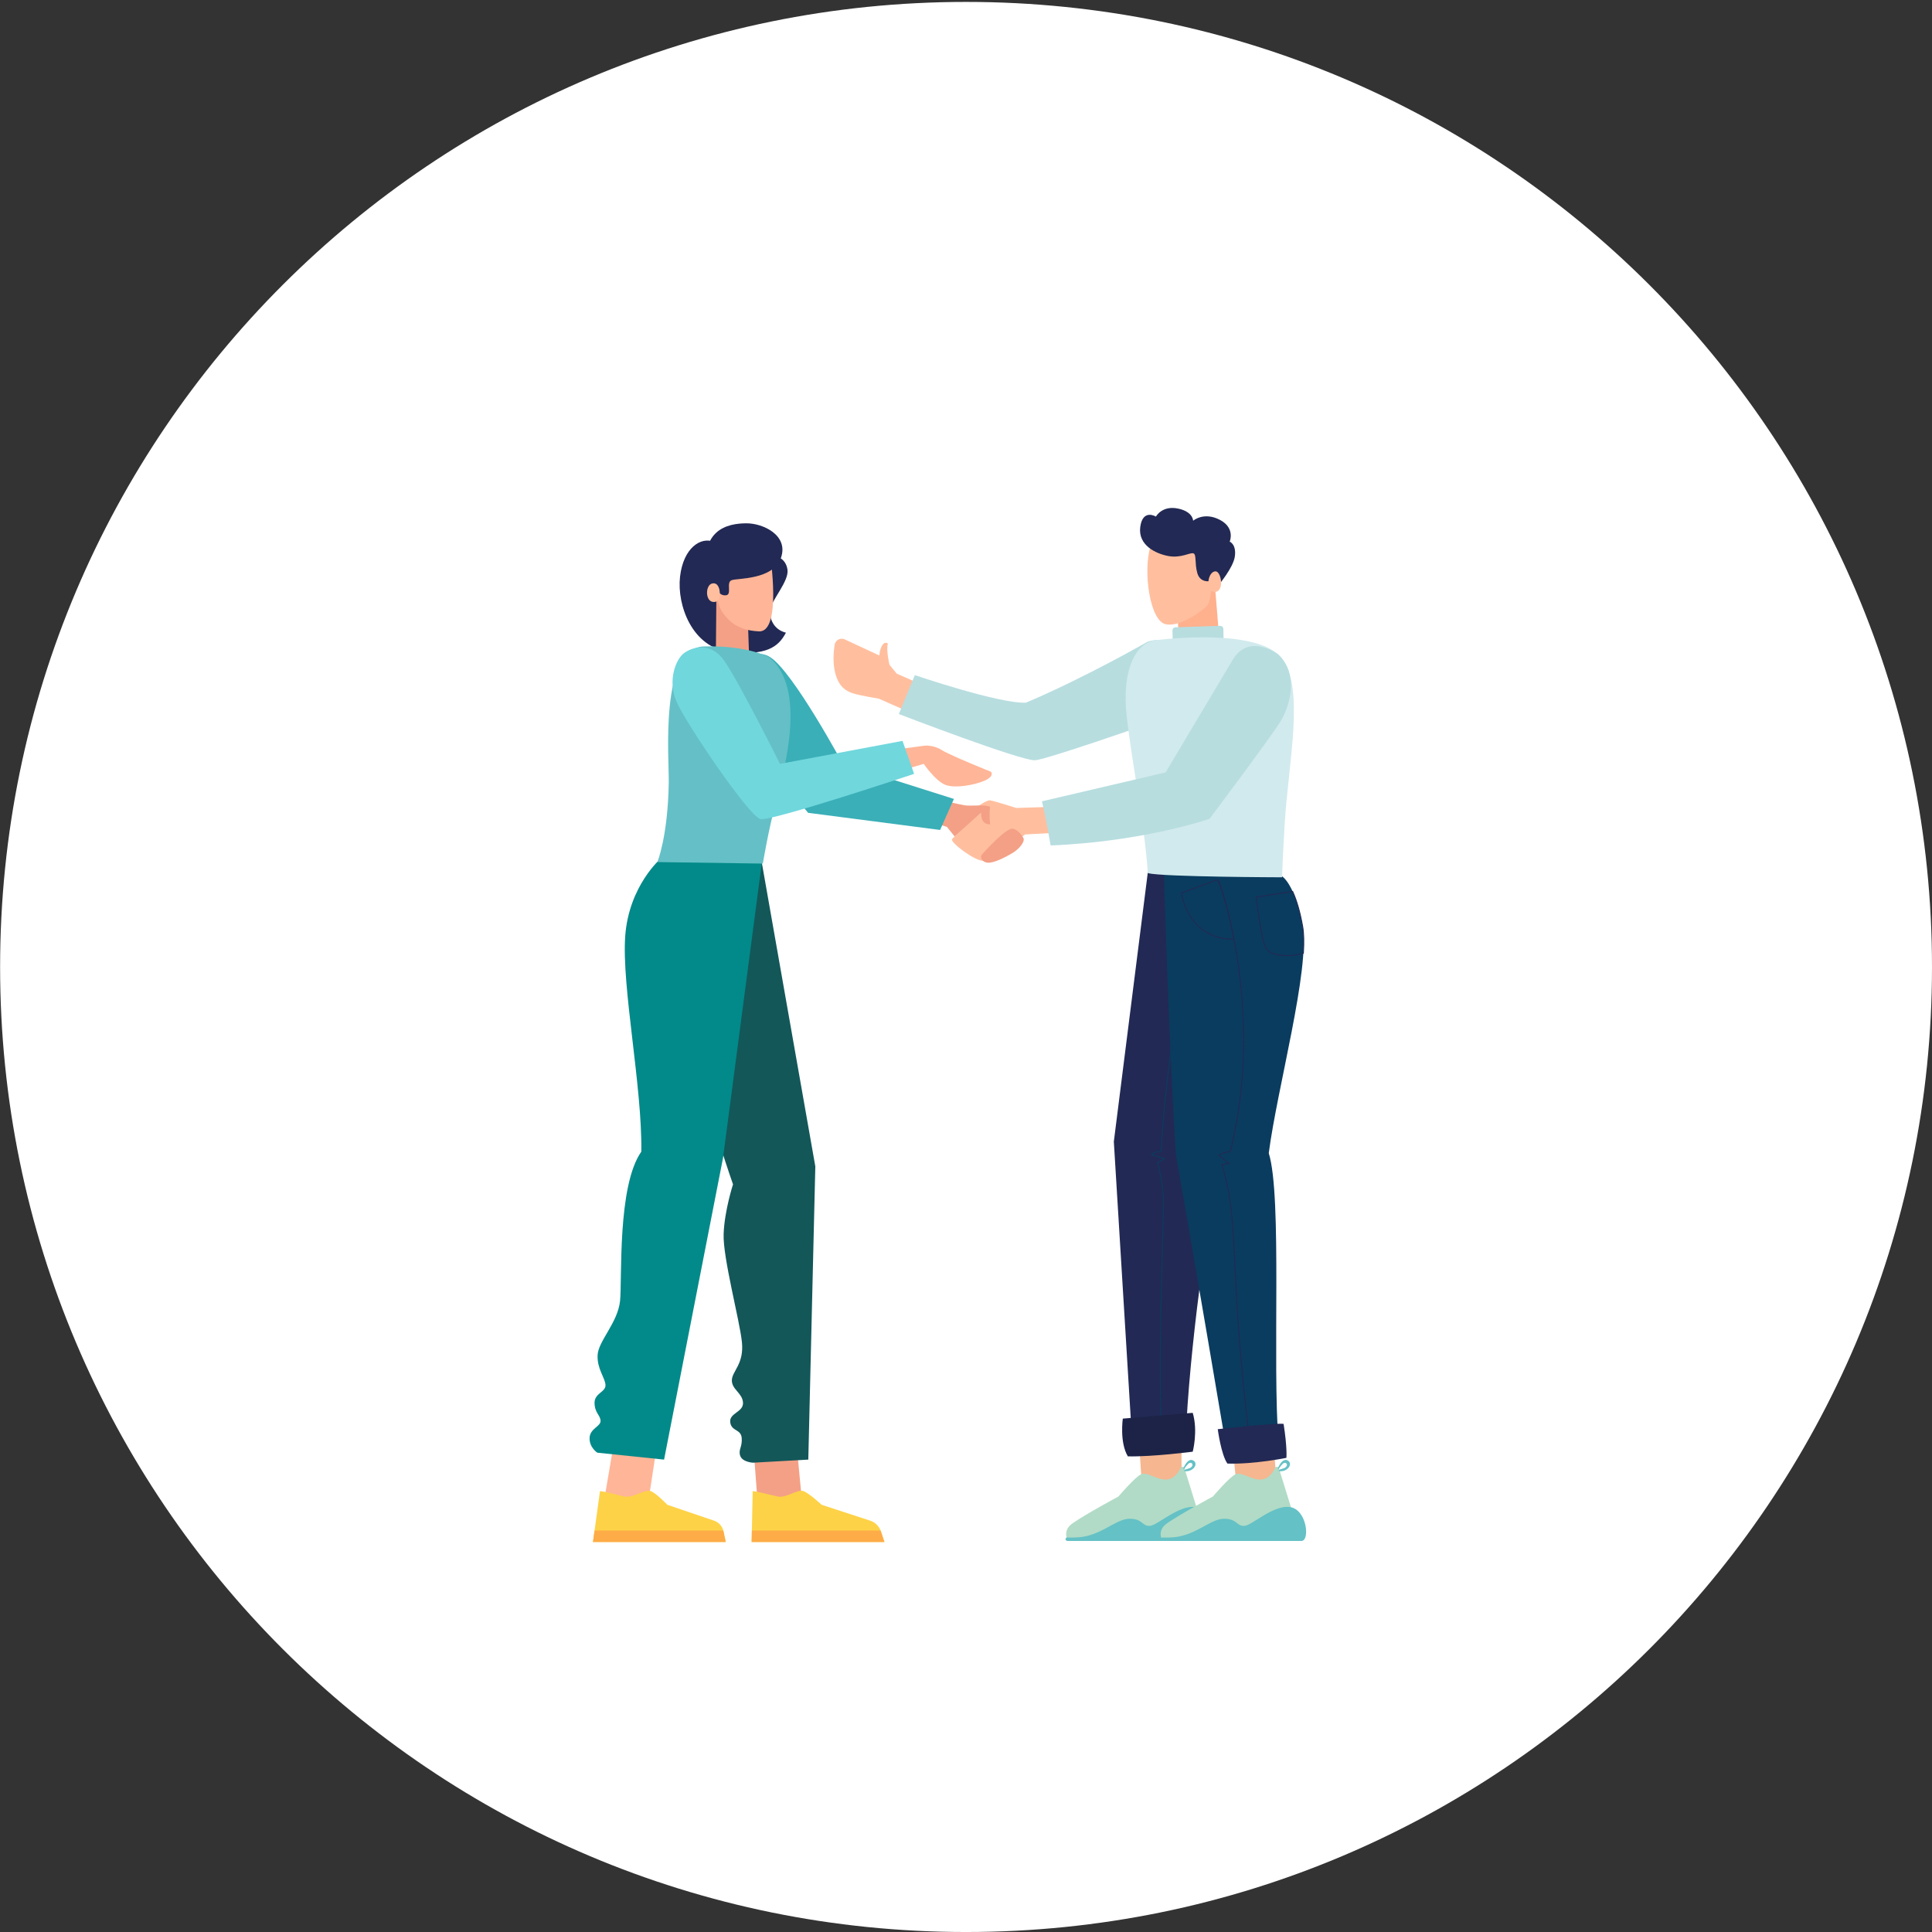 <svg width="213" height="213" viewBox="0 0 213 213" fill="none" xmlns="http://www.w3.org/2000/svg">
<rect x="0" y="0" width="213" height="213" fill="#333333" stroke="none"/>
<path d="M213 106.606C213 47.846 165.321 0.211 106.505 0.211C47.69 0.211 0.011 47.846 0.011 106.606C0.011 165.366 47.69 213.001 106.505 213.001C165.321 213.001 213 165.366 213 106.606Z" fill="white"/>
<g clip-path="url(#clip0_352_2703)">
<path d="M115.282 88.976L112.039 89.077C112.039 89.077 109.523 88.272 109.15 88.238C108.777 88.204 107.677 88.976 107.677 88.976L108.362 89.443C108.362 89.443 105.167 92.185 104.957 92.531C104.747 92.876 107.575 95.016 108.464 94.9C109.352 94.785 113.022 91.996 113.022 91.996L118.59 91.701L115.281 88.976H115.282Z" fill="#FFBF9F"/>
<path d="M112.837 92.415C113.014 92.761 112.414 93.574 111.63 94.043C110.846 94.511 109.562 95.171 108.885 95.11C108.208 95.048 108.078 94.48 108.193 94.296C108.309 94.112 110.877 91.279 111.615 91.364C112.354 91.448 112.838 92.415 112.838 92.415H112.837Z" fill="#F4A086"/>
<path d="M109.161 90.888C109.161 90.888 109.03 89.79 109.161 88.953C108.692 88.661 107.039 88.899 106.346 88.784C105.655 88.669 102.886 88.009 102.886 88.009L102.171 90.473L104.386 91.156L105.248 92.216L108.177 89.603C108.177 89.603 108.008 90.88 109.161 90.888Z" fill="#F4A086"/>
<path d="M125.191 153.301L125.867 163.351C125.867 163.351 127.675 163.983 128.625 163.893C129.574 163.803 130.276 162.925 130.276 162.925L130.201 152.544L125.19 153.301L125.191 153.301Z" fill="#F6B690"/>
<path d="M128.587 163.119C127.513 163.157 126.495 162.262 125.839 162.519C125.183 162.777 123.305 164.989 123.305 164.989C123.305 164.989 119.651 166.949 118.213 167.967C117.068 168.778 117.737 169.889 117.737 169.889H133.062L130.537 161.726H130.215C130.215 161.726 129.684 163.08 128.587 163.119Z" fill="#B1DBC6"/>
<path d="M117.475 169.697C117.469 169.601 117.536 169.52 117.633 169.508C117.633 169.508 118.737 169.573 119.627 169.386C121.835 168.921 123.175 167.413 124.591 167.438C126.006 167.464 125.901 168.264 126.763 168.225C127.624 168.186 129.972 165.865 131.823 166.155C133.674 166.445 134.03 169.888 133.062 169.888H117.682C117.575 169.888 117.482 169.802 117.475 169.697V169.697Z" fill="#64C1C6"/>
<path d="M130.537 161.726C130.688 161.385 131.129 160.67 131.639 161.074C132.104 161.443 131.527 162.318 130.568 162.19C130.499 161.932 131.095 161.999 131.364 161.726C131.643 161.442 131.319 161.101 131.024 161.364C130.849 161.52 130.549 161.958 130.549 161.958C130.549 161.958 130.387 162.067 130.537 161.726Z" fill="#64C1C6"/>
<path d="M135.432 154.866L136.282 163.351C136.282 163.351 138.091 163.983 139.04 163.893C139.99 163.803 140.691 162.926 140.691 162.926L140.02 153.783L135.432 154.866Z" fill="#F6B690"/>
<path d="M139.002 163.119C137.928 163.157 136.91 162.262 136.254 162.519C135.598 162.777 133.72 164.989 133.72 164.989C133.72 164.989 130.066 166.949 128.628 167.967C127.484 168.778 128.152 169.889 128.152 169.889H143.477L140.953 161.726H140.63C140.63 161.726 140.099 163.08 139.003 163.119H139.002Z" fill="#B1DBC6"/>
<path d="M127.89 169.697C127.884 169.601 127.951 169.52 128.048 169.508C128.048 169.508 129.152 169.573 130.042 169.386C132.25 168.921 133.59 167.413 135.006 167.438C136.421 167.464 136.316 168.264 137.178 168.225C138.039 168.186 140.387 165.865 142.238 166.155C144.089 166.445 144.445 169.888 143.477 169.888H128.097C127.99 169.888 127.897 169.802 127.89 169.697V169.697Z" fill="#64C1C6"/>
<path d="M140.953 161.726C141.103 161.385 141.545 160.67 142.054 161.074C142.52 161.443 141.942 162.318 140.983 162.19C140.914 161.932 141.511 161.999 141.779 161.726C142.059 161.442 141.735 161.101 141.44 161.364C141.265 161.52 140.965 161.958 140.965 161.958C140.965 161.958 140.803 162.067 140.953 161.726Z" fill="#64C1C6"/>
<path d="M139.122 96.425C139.122 96.425 140.304 99.55 140.174 104.487C140.043 109.424 133.44 126.342 133.44 126.342C133.44 126.342 134.145 128.577 133.859 130.606C133.573 132.635 131.409 145.943 130.802 156.912L124.73 157.462L122.798 125.861L126.545 96.178L139.121 96.425L139.122 96.425Z" fill="#222954"/>
<path d="M128.103 158.059L127.998 158.056C127.722 151.521 127.956 142.87 128.112 137.145C128.181 134.607 128.23 132.774 128.205 132.128C128.126 130.089 127.567 128.211 127.561 128.193L127.55 128.156L128.23 127.749L126.893 127.337L126.929 127.28C126.939 127.265 127.169 126.918 127.977 126.893C128.227 118.825 131.519 99.031 131.552 98.832L131.656 98.855C131.622 99.055 128.319 118.917 128.08 126.948L128.079 126.994H128.032C127.443 127.003 127.169 127.191 127.068 127.285L128.483 127.721L127.673 128.207C127.752 128.482 128.236 130.238 128.31 132.132C128.335 132.78 128.285 134.615 128.216 137.155C128.07 142.53 127.826 151.527 128.102 158.059L128.103 158.059Z" fill="#0A3C5F"/>
<path d="M141.333 96.602C141.333 96.602 142.782 97.422 143.614 102.134C144.447 106.845 140.806 119.981 139.879 127.133C141.379 131.913 140.248 150.344 140.963 159.113C139.471 159.25 135.153 159.388 135.153 159.388C135.153 159.388 131.784 139.409 129.623 127.202C128.818 113.859 128.322 96.359 128.322 96.359L141.333 96.601V96.602Z" fill="#0A3C5F"/>
<path d="M135.951 103.596C133.359 103.596 131.935 102.215 131.196 101.049C130.386 99.773 130.201 98.47 130.199 98.457L130.193 98.418L134.256 96.909L134.279 96.953C134.288 96.971 135.178 98.735 136.097 103.537L136.108 103.594L136.05 103.595C136.017 103.595 135.984 103.596 135.95 103.596H135.951ZM130.309 98.488C130.346 98.711 130.565 99.867 131.286 101.002C132.01 102.143 133.404 103.492 135.945 103.492C135.958 103.492 135.97 103.492 135.984 103.492C135.151 99.164 134.349 97.339 134.208 97.04L130.309 98.488Z" fill="#222954"/>
<path d="M141.853 105.411C140.778 105.411 139.819 105.128 139.5 104.507C138.967 103.474 138.468 99.089 138.447 98.903L138.442 98.856L142.542 98.223L142.56 98.262C143.019 99.267 143.391 100.568 143.666 102.127C143.799 102.876 143.825 103.849 143.745 105.101L143.743 105.135L143.711 105.144C143.119 105.319 142.467 105.411 141.854 105.411L141.853 105.411ZM138.556 98.944C138.612 99.426 139.098 103.505 139.592 104.465C140.059 105.371 142.093 105.501 143.642 105.055C143.719 103.827 143.692 102.872 143.563 102.139C143.292 100.608 142.929 99.329 142.482 98.338L138.557 98.944H138.556Z" fill="#222954"/>
<path d="M137.648 158.324C136.576 149.34 136.296 143.604 136.092 139.416C135.862 134.706 135.723 131.863 134.664 128.417L134.647 128.363L134.703 128.354C134.991 128.309 135.236 128.263 135.369 128.237L134.304 127.376L134.341 127.338C134.352 127.326 134.619 127.055 135.6 126.898C137.616 118.792 137.169 111.144 136.436 106.153C135.642 100.738 134.352 97.198 134.339 97.162L134.438 97.133C134.451 97.168 135.744 100.717 136.539 106.142C137.274 111.149 137.724 118.825 135.695 126.96L135.687 126.99L135.655 126.995C134.898 127.112 134.57 127.299 134.463 127.376L135.603 128.297L135.5 128.318C135.497 128.319 135.187 128.383 134.781 128.448C135.829 131.883 135.967 134.726 136.196 139.418C136.401 143.605 136.681 149.339 137.752 158.32L137.648 158.325V158.324Z" fill="#222954"/>
<path d="M123.788 156.399C123.788 156.399 123.413 159.011 124.345 160.563C127.112 160.618 131.497 160.046 131.497 160.046C131.497 160.046 132.098 157.764 131.495 155.763C130.775 155.823 123.789 156.4 123.789 156.4L123.788 156.399Z" fill="#1C2347"/>
<path d="M134.256 157.567C134.256 157.567 134.622 160.376 135.321 161.356C138.272 161.451 141.824 160.726 141.824 160.726C141.824 160.726 141.934 159.662 141.514 156.978C140.422 156.869 134.256 157.567 134.256 157.567Z" fill="#222954"/>
<path d="M101.032 75.225L98.867 74.268C98.867 74.268 97.738 72.957 97.557 72.549L93.13 70.492C92.654 70.271 92.098 70.566 92.017 71.084C91.888 71.912 91.798 73.123 92.087 74.23C92.497 75.798 93.364 76.229 94.094 76.457C94.823 76.685 96.898 77.033 96.898 77.033L99.679 78.263L101.032 75.225Z" fill="#FFBF9F"/>
<path d="M98.063 73.296C98.063 73.296 97.665 71.592 97.893 70.952C97.312 70.534 96.934 71.711 96.947 72.397C96.96 73.083 98.063 73.296 98.063 73.296Z" fill="#FFBF9F"/>
<path d="M126.486 70.768C126.486 70.768 119.63 74.713 113.117 77.465C110.222 77.621 100.86 74.432 100.86 74.432L99.094 78.72C99.094 78.72 112.724 83.967 114.15 83.815C115.578 83.663 126.385 79.886 126.385 79.886C126.385 79.886 131.728 77.982 130.634 73.705C129.539 69.428 126.487 70.769 126.487 70.769L126.486 70.768Z" fill="#B7DDDF"/>
<path d="M133.922 64.308C133.922 64.308 134.381 69.758 134.352 69.758C134.324 69.758 129.937 69.986 129.937 69.986L129.755 66.264L133.921 64.307L133.922 64.308Z" fill="#FFB08D"/>
<path d="M134.905 70.938C134.905 70.911 134.885 69.899 134.874 69.344C134.871 69.147 134.706 68.992 134.509 68.998L129.603 69.156C129.408 69.162 129.255 69.324 129.26 69.519L129.299 70.938H134.906H134.905Z" fill="#B7DDDF"/>
<path d="M141.345 96.721C141.345 96.721 141.407 94.646 141.631 90.855C142.022 84.221 143.907 75.777 141.275 72.525C138.644 69.273 128.528 70.437 127.364 70.589C125.279 70.86 123.614 73.74 124.226 79.066C124.838 84.391 126.178 90.751 126.547 96.267C128.292 96.687 141.346 96.721 141.346 96.721H141.345Z" fill="#D1EAED"/>
<path d="M140.9 72.137C143.214 74.255 142.22 77.73 141.283 79.352C140.346 80.975 133.347 90.271 133.347 90.271C133.347 90.271 126.139 92.79 115.832 93.21C115.334 90.271 114.875 88.343 114.875 88.343L128.509 85.156C128.509 85.156 134.074 75.821 135.89 72.767C137.707 69.714 140.9 72.137 140.9 72.137V72.137Z" fill="#B7DDDF"/>
<path d="M133.561 64.912C133.561 64.912 133.389 66.35 133.141 66.702C132.893 67.055 130.271 69.178 128.526 68.825C126.781 68.473 125.999 63.085 126.828 60.229C127.658 57.373 132.264 57.792 133.313 59.61C134.362 61.429 133.561 64.913 133.561 64.913V64.912Z" fill="#FFBF9F"/>
<path d="M135.573 59.715C135.573 59.715 136.337 60.01 136.136 61.371C135.955 62.599 134.362 64.484 134.362 64.484L133.342 64.075C133.342 64.075 132.302 64.265 131.997 63.17C131.692 62.076 131.94 61.085 131.549 61C131.158 60.914 130.194 61.553 128.821 61.305C127.448 61.057 125.436 60.115 125.713 58.087C125.989 56.06 127.439 56.954 127.439 56.954C127.439 56.954 128.106 55.698 129.88 56.069C131.545 56.417 131.539 57.411 131.539 57.411C131.539 57.411 132.725 56.373 134.515 57.326C136.212 58.23 135.573 59.715 135.573 59.715V59.715Z" fill="#222954"/>
<path d="M134.019 62.99C134.64 62.99 135.019 65.212 133.942 65.259C132.864 65.307 133.084 62.99 134.019 62.99Z" fill="#FFBF9F"/>
<path d="M85.611 61.352C85.611 61.352 86.651 61.559 86.82 62.822C86.99 64.085 85.053 66.153 84.921 67.209C84.79 68.265 85.346 69.43 86.647 69.751C85.805 71.361 84.436 72.328 80.392 71.856C76.347 71.383 74.612 66.767 74.973 63.581C75.335 60.394 77.276 59.127 78.737 59.749C80.197 60.371 85.611 61.352 85.611 61.352Z" fill="#222954"/>
<path d="M78.978 65.927L78.929 71.523L82.573 71.965L82.384 66.49L78.978 65.927Z" fill="#F4A086"/>
<path d="M79.103 66.08C79.103 66.08 79.267 67.055 79.775 67.688C80.219 68.243 81.133 69.498 83.678 69.608C86.224 69.718 84.903 61.158 84.903 61.158L78.677 63.175L79.103 66.08H79.103Z" fill="#FFB597"/>
<path d="M79.096 65.032C79.096 65.032 79.316 65.694 80.031 65.631C80.745 65.568 80.013 64.22 80.652 63.969C81.291 63.718 85.237 63.962 86.101 61.495C86.965 59.028 84.145 57.683 82.276 57.694C80.407 57.706 76.504 58.209 78.249 64.825C78.542 65.642 79.096 65.032 79.096 65.032H79.096Z" fill="#222954"/>
<path d="M79.342 65.2C79.342 65.2 79.267 64.157 78.512 64.328C77.758 64.5 77.729 66.287 78.63 66.364C79.531 66.44 79.342 65.2 79.342 65.2V65.2Z" fill="#FFBF9F"/>
<path d="M105.166 88.08L103.646 91.502L89.09 89.612C89.09 89.612 81.582 80.384 79.602 77.621C77.623 74.858 82.399 70.806 84.937 72.467C87.476 74.128 92.904 84.201 92.904 84.201L105.166 88.08Z" fill="#3AAFB7"/>
<path d="M87.887 159.909L88.441 165.784L83.509 165.403L82.93 157.734L87.887 159.909Z" fill="#F4A086"/>
<path d="M72.336 159.909L71.444 165.784L66.606 165.403L67.914 157.734L72.336 159.909Z" fill="#FFB597"/>
<path d="M89.114 160.92L83.011 161.26C83.011 161.26 81.839 161.196 81.607 160.496C81.376 159.796 81.851 159.562 81.773 158.544C81.695 157.525 80.639 157.831 80.507 156.804C80.374 155.776 81.975 155.7 81.915 154.639C81.856 153.578 80.676 153.196 80.687 152.178C80.699 151.159 82.059 150.395 81.793 147.933C81.527 145.472 79.685 138.638 79.779 136.049C79.872 133.46 80.815 130.574 80.815 130.574C80.815 130.574 71.483 104.313 74.763 94.609C80.783 94.382 83.99 95.115 83.99 95.115L89.888 128.599L89.114 160.921V160.92Z" fill="#135759"/>
<path d="M82.982 164.392L82.867 170.001H97.505L97.107 168.802C96.931 168.272 96.486 167.83 95.947 167.654L90.582 165.9C90.582 165.9 89.235 164.64 88.581 164.393C87.926 164.145 86.695 165.194 85.722 164.984C84.749 164.774 83.702 164.469 82.982 164.393V164.392Z" fill="#FDD247"/>
<path d="M97.083 168.741H82.892L82.867 170H97.505L97.107 168.802C97.1 168.781 97.091 168.762 97.083 168.741Z" fill="#FDAC47"/>
<path d="M83.99 95.114L79.715 127.645L73.213 160.92L65.857 160.157C65.857 160.157 64.975 159.604 65.001 158.544C65.026 157.483 66.247 157.27 66.211 156.634C66.175 155.997 65.568 155.785 65.548 154.681C65.528 153.578 66.799 153.493 66.754 152.686C66.708 151.88 65.803 150.904 65.887 149.376C65.971 147.848 68.109 145.81 68.359 143.434C68.607 141.057 68.029 130.786 70.705 126.965C70.811 119.793 68.521 108.744 68.931 103.184C69.34 97.623 72.891 94.608 72.891 94.608L83.99 95.113L83.99 95.114Z" fill="#018A89"/>
<path d="M66.149 164.392L65.375 170.001H80.013L79.756 168.802C79.643 168.272 79.248 167.83 78.73 167.654L73.571 165.9C73.571 165.9 72.373 164.64 71.748 164.393C71.122 164.145 69.767 165.194 68.819 164.984C67.871 164.774 66.86 164.469 66.149 164.393V164.392Z" fill="#FDD247"/>
<path d="M79.739 168.741H65.549L65.375 170H80.013L79.756 168.802C79.752 168.781 79.744 168.762 79.739 168.741H79.739Z" fill="#FDAC47"/>
<path d="M84.822 72.477C84.822 72.477 82.507 71.137 77.601 71.268C72.696 71.399 73.772 83.647 73.73 86.267C73.632 92.281 72.471 95.044 72.471 95.044L84.102 95.21C84.102 95.21 84.688 91.62 85.605 88.163C86.521 84.706 88.953 75.894 84.822 72.477H84.822Z" fill="#64C0C6"/>
<path d="M99.143 82.583L101.939 82.21C101.939 82.21 102.871 82.096 103.832 82.697C104.793 83.298 109.253 85.088 109.253 85.088C109.253 85.088 109.669 85.56 108.593 86.047C107.518 86.534 105.331 86.949 104.237 86.534C103.144 86.118 101.839 84.214 101.839 84.214L98.741 85.131L99.143 82.582V82.583Z" fill="#FFB597"/>
<path d="M99.501 81.681L85.992 84.215C85.992 84.215 81.361 74.944 79.812 72.797C78.263 70.65 76.155 71.394 75.337 72.067C74.52 72.74 73.588 74.973 74.563 77.307C75.538 79.64 82.593 90.042 83.84 90.299C85.088 90.557 100.777 85.317 100.777 85.317L99.501 81.681Z" fill="#70D7DD"/>
</g>
<defs>
<clipPath id="clip0_352_2703">
<rect width="79" height="114" fill="white" transform="translate(65 56)"/>
</clipPath>
</defs>
</svg>
